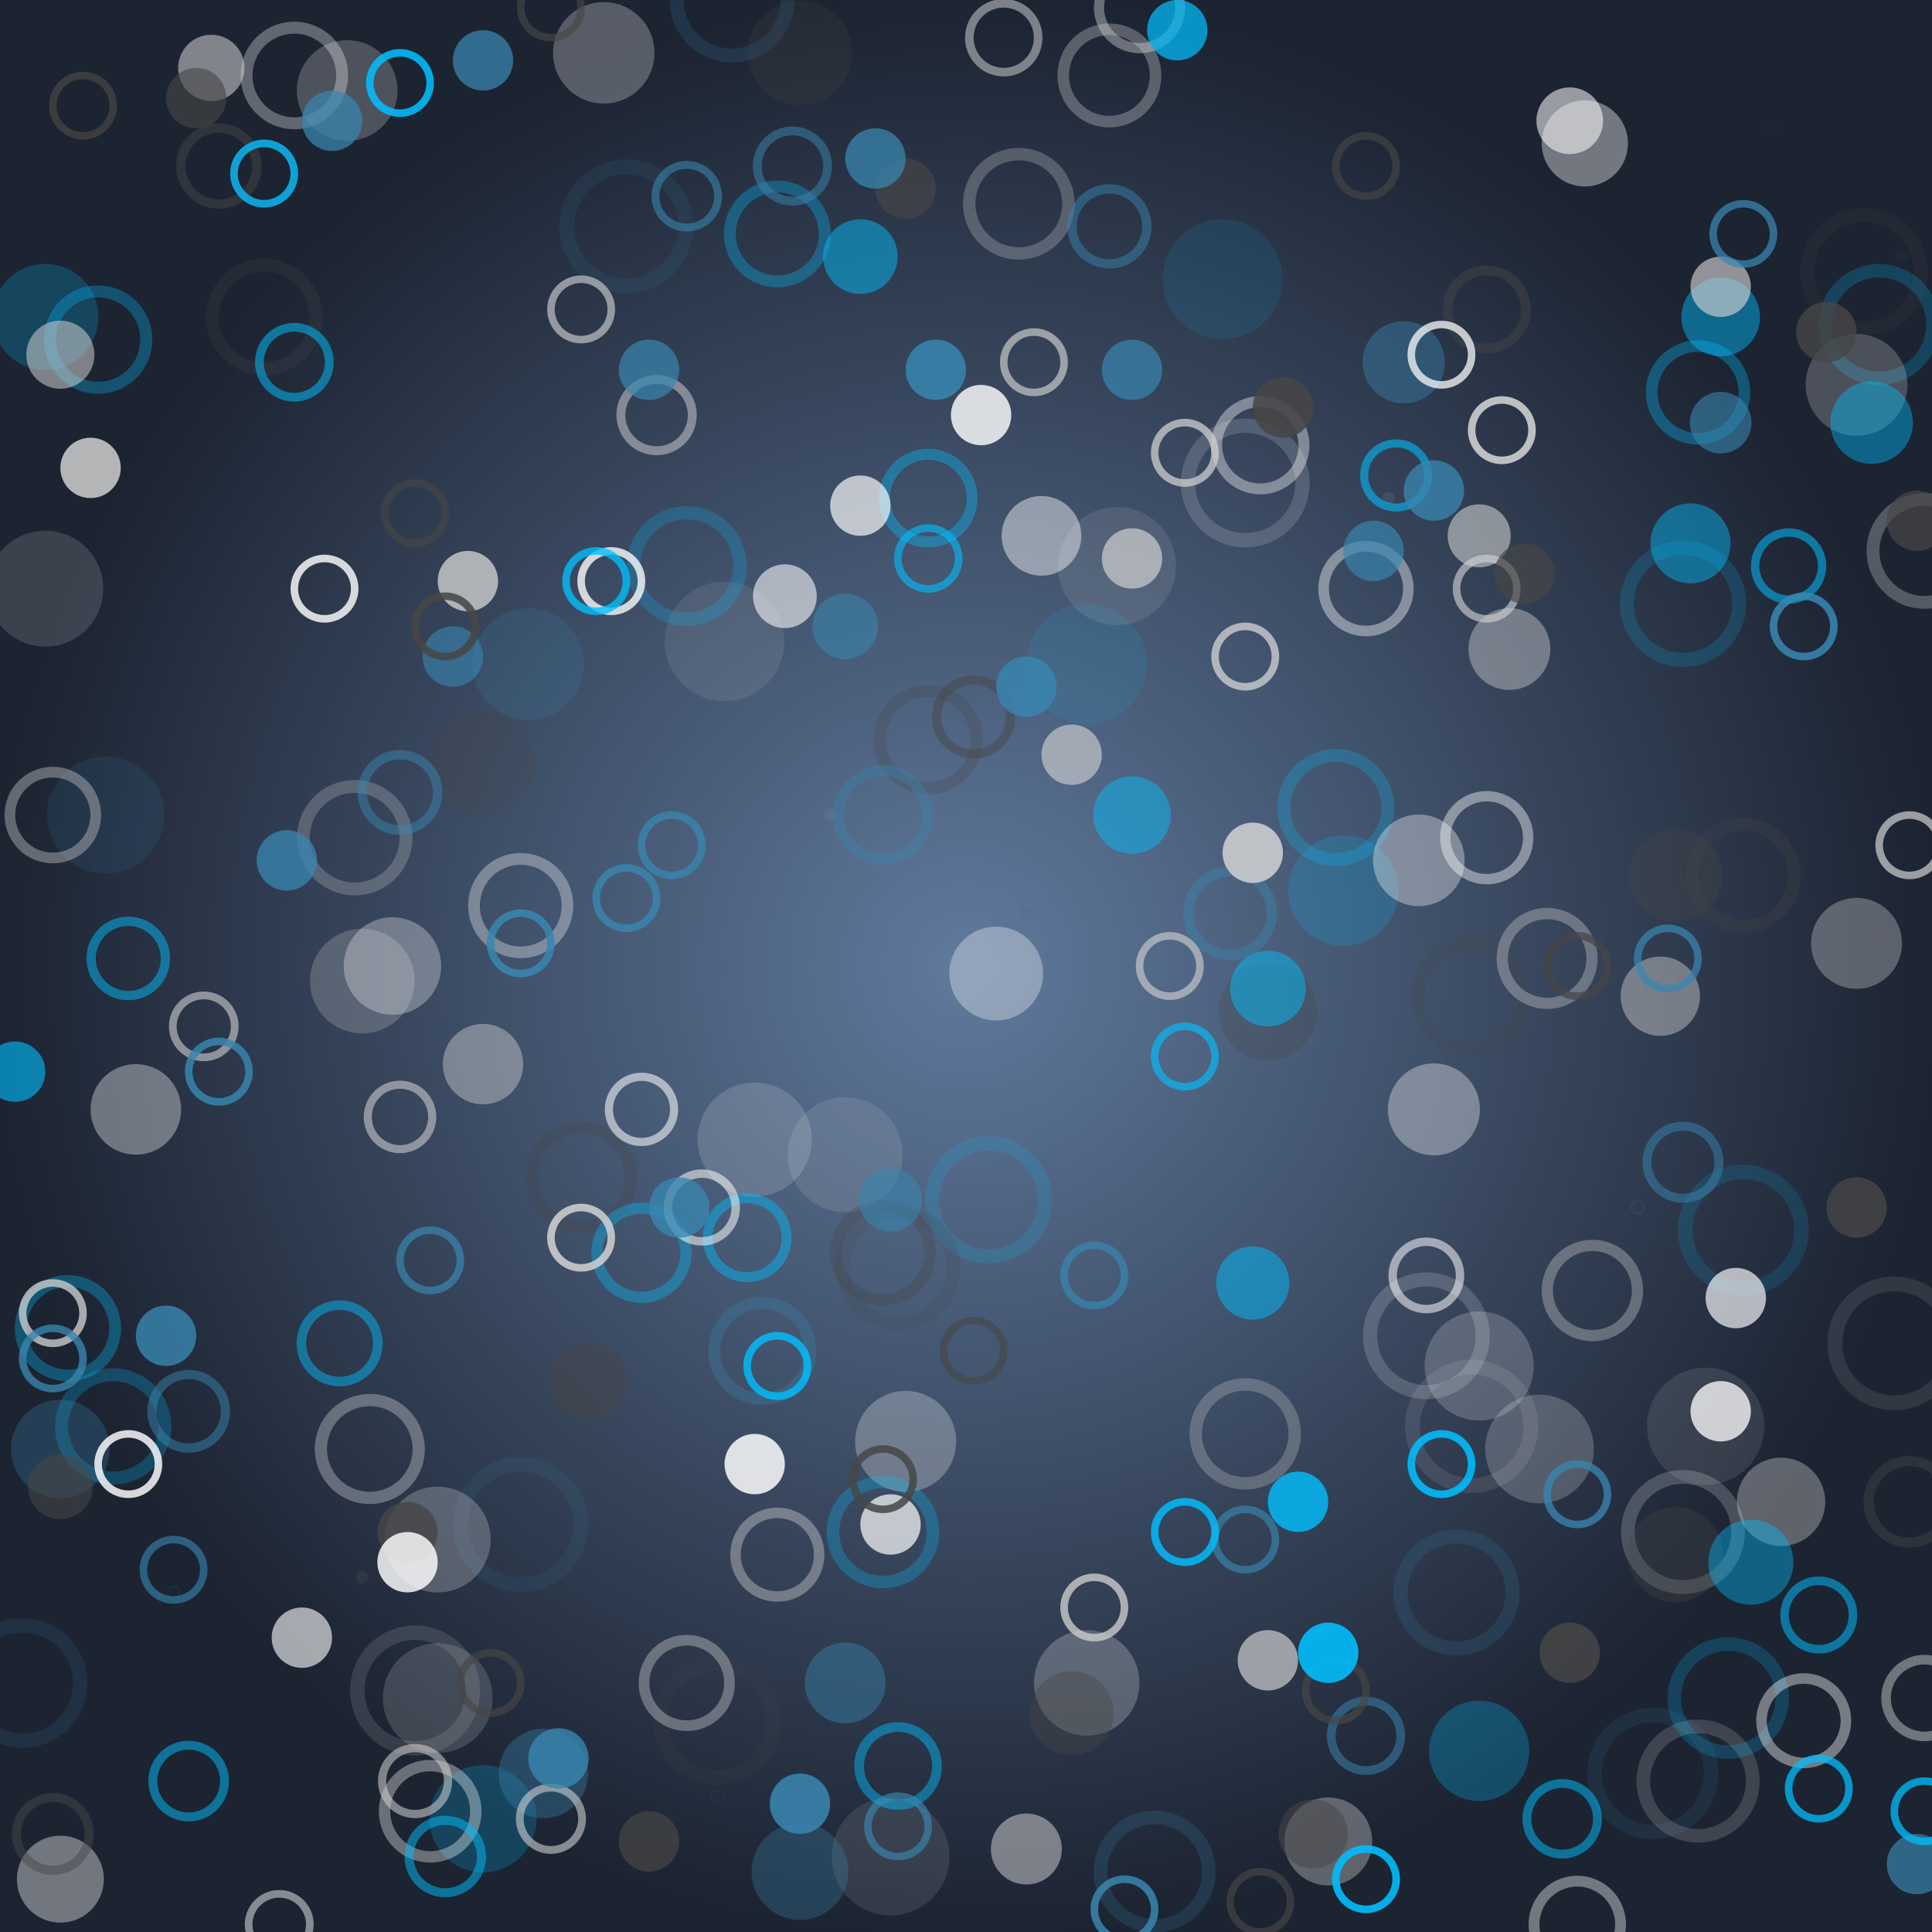 <svg xmlns="http://www.w3.org/2000/svg" preserveaspectratio="xMidYMid meet" viewBox="0 0 256 256" style="background-color: #000000"><style type="text/css">.c0{stroke:#464646;fill:#464646} .c1{stroke:#d2d2d2;fill:#d2d2d2} .c2{stroke:#fefefe;fill:#fefefe} .c3{stroke:#3886b0;fill:#3886b0} .c4{stroke:#00bfff;fill:#00bfff} .f1 {filter:url(#b1)} .f2 {filter:url(#b2)} .f3 {filter:url(#b3)} .f4 {filter:url(#b4)} </style>
<defs><radialGradient id="gr" cx="50%" cy="50%" r="50%" fx="50%" fy="50%"><stop offset="0%" style="stop-color:#607a9d; stop-opacity:1"/><stop offset="100%" style="stop-color:#1c2331; stop-opacity:1"/></radialGradient><filter id="b1" x="0" y="0" width="100%" height="100%"><feGaussianBlur in="SourceGraphic" stdDeviation="0.2"/></filter><filter id="b2" x="0" y="0" width="100%" height="100%"><feGaussianBlur in="SourceGraphic" stdDeviation="0.4"/></filter><filter id="b3" x="0" y="0" width="100%" height="100%"><feGaussianBlur in="SourceGraphic" stdDeviation="0.8"/></filter><filter id="b4" x="0" y="0" width="100%" height="100%"><feGaussianBlur in="SourceGraphic" stdDeviation="1.6"/></filter><circle id="s10" cx="0" cy="0" r="8" stroke-width="0"/><circle id="s11" cx="0" cy="0" r="8" fill="none" stroke-width="2"/><polygon id="s20" points="0,-12,0,12" fill="none" stroke-width="4"/><polygon id="s21" points="-4,-12,4,-12,4,12,-4,12" stroke-width="0"/><polygon id="s30" points="0,-8 6.4,8 -6.4,8" stroke-width="0"/><polygon id="s31" points="0,-8 6.4,8 -6.4,8" fill="none" stroke-width="2"/><polygon id="s40" points="-7.2,-8 7.2,-8 7.2,8 -7.2,8" stroke-width="0"/><polygon id="s41" points="-7.2,-8 7.2,-8 7.2,8 -7.2,8" fill="none" stroke-width="2"/></defs><rect x="0" y="0" width="256" height="256" style="fill:url(#gr)"/>
<clipPath id="rain-canvas-clip"><rect x="0" y="0" width="256" height="256" /></clipPath><g id="rain-canvas" clip-path="url(#rain-canvas-clip)"><g transform="translate(252,34) rotate(9)" opacity="0.053"><use href="#s10" class="c3 f4" transform="scale(0.105)"/></g>
<g transform="translate(235,17) rotate(348)" opacity="0.056"><use href="#s11" class="c0 f4" transform="scale(0.104)"/></g>
<g transform="translate(217,160) rotate(91)" opacity="0.059"><use href="#s11" class="c1 f4" transform="scale(0.104)"/></g>
<g transform="translate(110,108) rotate(351)" opacity="0.062"><use href="#s10" class="c1 f4" transform="scale(0.104)"/></g>
<g transform="translate(48,209) rotate(31)" opacity="0.065"><use href="#s10" class="c1 f4" transform="scale(0.103)"/></g>
<g transform="translate(95,238) rotate(83)" opacity="0.068"><use href="#s11" class="c3 f4" transform="scale(0.103)"/></g>
<g transform="translate(95,128) rotate(358)" opacity="0.071"><use href="#s11" class="c0 f4" transform="scale(0.103)"/></g>
<g transform="translate(202,74) rotate(16)" opacity="0.074"><use href="#s10" class="c3 f4" transform="scale(0.103)"/></g>
<g transform="translate(253,220) rotate(154)" opacity="0.077"><use href="#s11" class="c3 f4" transform="scale(0.102)"/></g>
<g transform="translate(83,1) rotate(252)" opacity="0.080"><use href="#s11" class="c3 f4" transform="scale(0.102)"/></g>
<g transform="translate(136,121) rotate(17)" opacity="0.083"><use href="#s10" class="c0 f4" transform="scale(0.102)"/></g>
<g transform="translate(184,66) rotate(0)" opacity="0.086"><use href="#s10" class="c1 f4" transform="scale(0.101)"/></g>
<g transform="translate(23,211) rotate(17)" opacity="0.089"><use href="#s11" class="c4 f4" transform="scale(0.101)"/></g>
<g transform="translate(167,171) rotate(73)" opacity="0.092"><use href="#s11" class="c0 f4" transform="scale(0.101)"/></g>
<g transform="translate(119,122) rotate(8)" opacity="0.095"><use href="#s11" class="c3 f4" transform="scale(0.101)"/></g>
<g transform="translate(237,236) rotate(159)" opacity="0.098"><use href="#s11" class="c0 f4" transform="scale(0.1)"/></g>
<g transform="translate(144,88) rotate(355)" opacity="0.101"><use href="#s10" class="c4 f4" transform="scale(0.999)"/></g>
<g transform="translate(69,202) rotate(39)" opacity="0.104"><use href="#s11" class="c3 f4" transform="scale(0.996)"/></g>
<g transform="translate(162,37) rotate(326)" opacity="0.107"><use href="#s10" class="c4 f4" transform="scale(0.993)"/></g>
<g transform="translate(96,85) rotate(325)" opacity="0.110"><use href="#s10" class="c1 f4" transform="scale(0.990)"/></g>
<g transform="translate(83,30) rotate(274)" opacity="0.113"><use href="#s11" class="c3 f4" transform="scale(0.987)"/></g>
<g transform="translate(251,178) rotate(121)" opacity="0.116"><use href="#s11" class="c1 f4" transform="scale(0.984)"/></g>
<g transform="translate(195,189) rotate(102)" opacity="0.119"><use href="#s11" class="c1 f4" transform="scale(0.981)"/></g>
<g transform="translate(148,75) rotate(348)" opacity="0.122"><use href="#s10" class="c1 f4" transform="scale(0.978)"/></g>
<g transform="translate(118,246) rotate(102)" opacity="0.125"><use href="#s10" class="c1 f4" transform="scale(0.975)"/></g>
<g transform="translate(226,189) rotate(118)" opacity="0.128"><use href="#s10" class="c1 f4" transform="scale(0.972)"/></g>
<g transform="translate(14,108) rotate(291)" opacity="0.131"><use href="#s10" class="c3 f4" transform="scale(0.969)"/></g>
<g transform="translate(219,235) rotate(149)" opacity="0.134"><use href="#s11" class="c3 f4" transform="scale(0.966)"/></g>
<g transform="translate(231,163) rotate(100)" opacity="0.137"><use href="#s11" class="c4 f4" transform="scale(0.963)"/></g>
<g transform="translate(6,78) rotate(262)" opacity="0.140"><use href="#s10" class="c2 f4" transform="scale(0.960)"/></g>
<g transform="translate(55,224) rotate(47)" opacity="0.143"><use href="#s11" class="c1 f4" transform="scale(0.957)"/></g>
<g transform="translate(3,223) rotate(13)" opacity="0.146"><use href="#s11" class="c3 f4" transform="scale(0.954)"/></g>
<g transform="translate(112,153) rotate(28)" opacity="0.149"><use href="#s10" class="c1 f4" transform="scale(0.951)"/></g>
<g transform="translate(165,64) rotate(348)" opacity="0.152"><use href="#s11" class="c2 f4" transform="scale(0.948)"/></g>
<g transform="translate(100,151) rotate(19)" opacity="0.155"><use href="#s10" class="c2 f4" transform="scale(0.945)"/></g>
<g transform="translate(95,228) rotate(75)" opacity="0.158"><use href="#s11" class="c0 f4" transform="scale(0.942)"/></g>
<g transform="translate(247,36) rotate(9)" opacity="0.161"><use href="#s11" class="c0 f4" transform="scale(0.939)"/></g>
<g transform="translate(131,159) rotate(43)" opacity="0.164"><use href="#s11" class="c4 f4" transform="scale(0.936)"/></g>
<g transform="translate(189,177) rotate(89)" opacity="0.167"><use href="#s11" class="c2 f4" transform="scale(0.933)"/></g>
<g transform="translate(223,80) rotate(31)" opacity="0.170"><use href="#s11" class="c4 f4" transform="scale(0.930)"/></g>
<g transform="translate(193,211) rotate(118)" opacity="0.173"><use href="#s11" class="c3 f4" transform="scale(0.927)"/></g>
<g transform="translate(70,88) rotate(311)" opacity="0.176"><use href="#s10" class="c3 f4" transform="scale(0.924)"/></g>
<g transform="translate(119,168) rotate(43)" opacity="0.179"><use href="#s11" class="c0 f4" transform="scale(0.921)"/></g>
<g transform="translate(97,0) rotate(259)" opacity="0.182"><use href="#s11" class="c3 f4" transform="scale(0.918)"/></g>
<g transform="translate(178,118) rotate(38)" opacity="0.185"><use href="#s10" class="c4 f4" transform="scale(0.915)"/></g>
<g transform="translate(223,203) rotate(127)" opacity="0.188"><use href="#s11" class="c2 f4" transform="scale(0.912)"/></g>
<g transform="translate(58,225) rotate(50)" opacity="0.191"><use href="#s10" class="c1 f4" transform="scale(0.909)"/></g>
<g transform="translate(225,236) rotate(153)" opacity="0.194"><use href="#s11" class="c1 f4" transform="scale(0.906)"/></g>
<g transform="translate(196,181) rotate(96)" opacity="0.197"><use href="#s10" class="c2 f4" transform="scale(0.903)"/></g>
<g transform="translate(204,192) rotate(109)" opacity="0.200"><use href="#s10" class="c2 f4" transform="scale(0.900)"/></g>
<g transform="translate(153,248) rotate(124)" opacity="0.203"><use href="#s11" class="c3 f4" transform="scale(0.897)"/></g>
<g transform="translate(229,225) rotate(147)" opacity="0.206"><use href="#s11" class="c4 f4" transform="scale(0.894)"/></g>
<g transform="translate(249,43) rotate(15)" opacity="0.209"><use href="#s11" class="c4 f4" transform="scale(0.891)"/></g>
<g transform="translate(64,241) rotate(66)" opacity="0.212"><use href="#s10" class="c4 f4" transform="scale(0.888)"/></g>
<g transform="translate(195,132) rotate(58)" opacity="0.215"><use href="#s11" class="c0 f4" transform="scale(0.885)"/></g>
<g transform="translate(91,75) rotate(314)" opacity="0.218"><use href="#s11" class="c4 f4" transform="scale(0.882)"/></g>
<g transform="translate(6,42) rotate(234)" opacity="0.221"><use href="#s10" class="c4 f4" transform="scale(0.879)"/></g>
<g transform="translate(58,204) rotate(34)" opacity="0.224"><use href="#s10" class="c2 f4" transform="scale(0.876)"/></g>
<g transform="translate(144,223) rotate(100)" opacity="0.227"><use href="#s10" class="c2 f4" transform="scale(0.873)"/></g>
<g transform="translate(64,101) rotate(318)" opacity="0.230"><use href="#s10" class="c0 f4" transform="scale(0.870)"/></g>
<g transform="translate(48,130) rotate(330)" opacity="0.233"><use href="#s10" class="c1 f4" transform="scale(0.867)"/></g>
<g transform="translate(106,7) rotate(270)" opacity="0.236"><use href="#s10" class="c0 f4" transform="scale(0.864)"/></g>
<g transform="translate(177,107) rotate(29)" opacity="0.239"><use href="#s11" class="c4 f4" transform="scale(0.861)"/></g>
<g transform="translate(35,42) rotate(253)" opacity="0.242"><use href="#s11" class="c0 f4" transform="scale(0.858)"/></g>
<g transform="translate(15,189) rotate(355)" opacity="0.245"><use href="#s11" class="c4 f4" transform="scale(0.855)"/></g>
<g transform="translate(255,73) rotate(41)" opacity="0.248"><use href="#s11" class="c2 f4" transform="scale(0.852)"/></g>
<g transform="translate(47,111) rotate(315)" opacity="0.251"><use href="#s11" class="c1 f4" transform="scale(0.849)"/></g>
<g transform="translate(231,116) rotate(63)" opacity="0.254"><use href="#s11" class="c0 f4" transform="scale(0.846)"/></g>
<g transform="translate(246,51) rotate(20)" opacity="0.257"><use href="#s10" class="c1 f4" transform="scale(0.843)"/></g>
<g transform="translate(80,7) rotate(254)" opacity="0.260"><use href="#s10" class="c2 f4" transform="scale(0.840)"/></g>
<g transform="translate(120,191) rotate(62)" opacity="0.263"><use href="#s10" class="c2 f4" transform="scale(0.837)"/></g>
<g transform="translate(46,12) rotate(237)" opacity="0.266"><use href="#s10" class="c1 f4" transform="scale(0.834)"/></g>
<g transform="translate(196,232) rotate(135)" opacity="0.269"><use href="#s10" class="c4 f4" transform="scale(0.831)"/></g>
<g transform="translate(117,203) rotate(69)" opacity="0.272"><use href="#s11" class="c4 f4" transform="scale(0.828)"/></g>
<g transform="translate(77,156) rotate(9)" opacity="0.275"><use href="#s11" class="c0 f4" transform="scale(0.825)"/></g>
<g transform="translate(135,27) rotate(303)" opacity="0.278"><use href="#s11" class="c1 f4" transform="scale(0.822)"/></g>
<g transform="translate(165,190) rotate(86)" opacity="0.281"><use href="#s11" class="c1 f4" transform="scale(0.819)"/></g>
<g transform="translate(8,192) rotate(352)" opacity="0.284"><use href="#s10" class="c3 f4" transform="scale(0.816)"/></g>
<g transform="translate(168,134) rotate(45)" opacity="0.287"><use href="#s10" class="c0 f4" transform="scale(0.813)"/></g>
<g transform="translate(49,192) rotate(19)" opacity="0.290"><use href="#s11" class="c2 f4" transform="scale(0.810)"/></g>
<g transform="translate(52,128) rotate(331)" opacity="0.293"><use href="#s10" class="c2 f4" transform="scale(0.807)"/></g>
<g transform="translate(123,98) rotate(351)" opacity="0.296"><use href="#s11" class="c0 f4" transform="scale(0.804)"/></g>
<g transform="translate(106,248) rotate(97)" opacity="0.299"><use href="#s10" class="c3 f4" transform="scale(0.801)"/></g>
<g transform="translate(13,45) rotate(241)" opacity="0.302"><use href="#s11" class="c4 f3" transform="scale(0.798)"/></g>
<g transform="translate(101,179) rotate(41)" opacity="0.305"><use href="#s11" class="c3 f3" transform="scale(0.795)"/></g>
<g transform="translate(39,10) rotate(231)" opacity="0.308"><use href="#s11" class="c2 f3" transform="scale(0.792)"/></g>
<g transform="translate(222,206) rotate(129)" opacity="0.311"><use href="#s10" class="c0 f3" transform="scale(0.789)"/></g>
<g transform="translate(103,31) rotate(287)" opacity="0.314"><use href="#s11" class="c4 f3" transform="scale(0.786)"/></g>
<g transform="translate(9,176) rotate(341)" opacity="0.317"><use href="#s11" class="c4 f3" transform="scale(0.783)"/></g>
<g transform="translate(117,166) rotate(41)" opacity="0.320"><use href="#s11" class="c0 f3" transform="scale(0.780)"/></g>
<g transform="translate(132,129) rotate(21)" opacity="0.323"><use href="#s10" class="c2 f3" transform="scale(0.777)"/></g>
<g transform="translate(69,120) rotate(336)" opacity="0.326"><use href="#s11" class="c2 f3" transform="scale(0.774)"/></g>
<g transform="translate(222,116) rotate(59)" opacity="0.329"><use href="#s10" class="c0 f3" transform="scale(0.771)"/></g>
<g transform="translate(225,52) rotate(10)" opacity="0.332"><use href="#s11" class="c4 f3" transform="scale(0.768)"/></g>
<g transform="translate(147,10) rotate(296)" opacity="0.335"><use href="#s11" class="c1 f3" transform="scale(0.765)"/></g>
<g transform="translate(190,147) rotate(67)" opacity="0.338"><use href="#s10" class="c2 f3" transform="scale(0.762)"/></g>
<g transform="translate(188,114) rotate(40)" opacity="0.341"><use href="#s10" class="c2 f3" transform="scale(0.759)"/></g>
<g transform="translate(57,240) rotate(61)" opacity="0.344"><use href="#s11" class="c2 f3" transform="scale(0.756)"/></g>
<g transform="translate(246,125) rotate(78)" opacity="0.347"><use href="#s10" class="c1 f3" transform="scale(0.753)"/></g>
<g transform="translate(18,147) rotate(324)" opacity="0.350"><use href="#s10" class="c2 f3" transform="scale(0.750)"/></g>
<g transform="translate(211,171) rotate(96)" opacity="0.353"><use href="#s11" class="c1 f3" transform="scale(0.747)"/></g>
<g transform="translate(205,127) rotate(59)" opacity="0.356"><use href="#s11" class="c1 f3" transform="scale(0.744)"/></g>
<g transform="translate(72,235) rotate(66)" opacity="0.359"><use href="#s10" class="c3 f3" transform="scale(0.741)"/></g>
<g transform="translate(85,166) rotate(21)" opacity="0.362"><use href="#s11" class="c4 f3" transform="scale(0.738)"/></g>
<g transform="translate(117,108) rotate(355)" opacity="0.365"><use href="#s11" class="c3 f3" transform="scale(0.735)"/></g>
<g transform="translate(236,199) rotate(130)" opacity="0.368"><use href="#s10" class="c1 f3" transform="scale(0.732)"/></g>
<g transform="translate(176,244) rotate(134)" opacity="0.371"><use href="#s10" class="c1 f3" transform="scale(0.729)"/></g>
<g transform="translate(123,66) rotate(326)" opacity="0.374"><use href="#s11" class="c4 f3" transform="scale(0.726)"/></g>
<g transform="translate(167,59) rotate(346)" opacity="0.377"><use href="#s11" class="c2 f3" transform="scale(0.723)"/></g>
<g transform="translate(8,249) rotate(36)" opacity="0.380"><use href="#s10" class="c2 f3" transform="scale(0.720)"/></g>
<g transform="translate(209,255) rotate(159)" opacity="0.383"><use href="#s11" class="c2 f3" transform="scale(0.717)"/></g>
<g transform="translate(210,19) rotate(337)" opacity="0.386"><use href="#s10" class="c2 f3" transform="scale(0.714)"/></g>
<g transform="translate(7,108) rotate(286)" opacity="0.389"><use href="#s11" class="c1 f3" transform="scale(0.711)"/></g>
<g transform="translate(91,223) rotate(69)" opacity="0.392"><use href="#s11" class="c1 f3" transform="scale(0.708)"/></g>
<g transform="translate(232,207) rotate(134)" opacity="0.395"><use href="#s10" class="c4 f3" transform="scale(0.705)"/></g>
<g transform="translate(181,78) rotate(8)" opacity="0.398"><use href="#s11" class="c2 f3" transform="scale(0.702)"/></g>
<g transform="translate(239,228) rotate(154)" opacity="0.401"><use href="#s11" class="c2 f2" transform="scale(0.699)"/></g>
<g transform="translate(142,227) rotate(102)" opacity="0.404"><use href="#s10" class="c0 f2" transform="scale(0.696)"/></g>
<g transform="translate(103,206) rotate(63)" opacity="0.407"><use href="#s11" class="c1 f2" transform="scale(0.693)"/></g>
<g transform="translate(163,121) rotate(32)" opacity="0.410"><use href="#s11" class="c3 f2" transform="scale(0.690)"/></g>
<g transform="translate(197,111) rotate(42)" opacity="0.413"><use href="#s11" class="c2 f2" transform="scale(0.687)"/></g>
<g transform="translate(248,56) rotate(25)" opacity="0.416"><use href="#s10" class="c4 f2" transform="scale(0.684)"/></g>
<g transform="translate(186,48) rotate(347)" opacity="0.419"><use href="#s10" class="c3 f2" transform="scale(0.681)"/></g>
<g transform="translate(200,86) rotate(24)" opacity="0.422"><use href="#s10" class="c1 f2" transform="scale(0.678)"/></g>
<g transform="translate(253,199) rotate(138)" opacity="0.425"><use href="#s11" class="c0 f2" transform="scale(0.675)"/></g>
<g transform="translate(151,1) rotate(292)" opacity="0.428"><use href="#s11" class="c1 f2" transform="scale(0.672)"/></g>
<g transform="translate(112,223) rotate(81)" opacity="0.431"><use href="#s10" class="c3 f2" transform="scale(0.669)"/></g>
<g transform="translate(64,141) rotate(349)" opacity="0.434"><use href="#s10" class="c1 f2" transform="scale(0.666)"/></g>
<g transform="translate(224,72) rotate(26)" opacity="0.437"><use href="#s10" class="c4 f2" transform="scale(0.663)"/></g>
<g transform="translate(138,71) rotate(339)" opacity="0.440"><use href="#s10" class="c2 f2" transform="scale(0.660)"/></g>
<g transform="translate(220,132) rotate(70)" opacity="0.443"><use href="#s10" class="c1 f2" transform="scale(0.657)"/></g>
<g transform="translate(99,164) rotate(28)" opacity="0.446"><use href="#s11" class="c4 f2" transform="scale(0.654)"/></g>
<g transform="translate(228,42) rotate(4)" opacity="0.449"><use href="#s10" class="c4 f2" transform="scale(0.651)"/></g>
<g transform="translate(197,41) rotate(348)" opacity="0.452"><use href="#s11" class="c0 f2" transform="scale(0.648)"/></g>
<g transform="translate(119,234) rotate(94)" opacity="0.455"><use href="#s11" class="c4 f2" transform="scale(0.645)"/></g>
<g transform="translate(150,108) rotate(14)" opacity="0.458"><use href="#s10" class="c4 f2" transform="scale(0.642)"/></g>
<g transform="translate(78,183) rotate(30)" opacity="0.461"><use href="#s10" class="c0 f2" transform="scale(0.639)"/></g>
<g transform="translate(255,225) rotate(159)" opacity="0.464"><use href="#s11" class="c1 f2" transform="scale(0.636)"/></g>
<g transform="translate(45,178) rotate(6)" opacity="0.467"><use href="#s11" class="c4 f2" transform="scale(0.633)"/></g>
<g transform="translate(29,22) rotate(234)" opacity="0.470"><use href="#s11" class="c0 f2" transform="scale(0.630)"/></g>
<g transform="translate(168,131) rotate(42)" opacity="0.473"><use href="#s10" class="c4 f2" transform="scale(0.627)"/></g>
<g transform="translate(53,105) rotate(314)" opacity="0.476"><use href="#s11" class="c3 f2" transform="scale(0.624)"/></g>
<g transform="translate(147,30) rotate(312)" opacity="0.479"><use href="#s11" class="c3 f2" transform="scale(0.621)"/></g>
<g transform="translate(114,34) rotate(296)" opacity="0.482"><use href="#s10" class="c4 f2" transform="scale(0.618)"/></g>
<g transform="translate(17,127) rotate(308)" opacity="0.485"><use href="#s11" class="c4 f2" transform="scale(0.615)"/></g>
<g transform="translate(129,95) rotate(352)" opacity="0.488"><use href="#s11" class="c0 f2" transform="scale(0.612)"/></g>
<g transform="translate(25,187) rotate(0)" opacity="0.491"><use href="#s11" class="c3 f2" transform="scale(0.609)"/></g>
<g transform="translate(166,170) rotate(72)" opacity="0.494"><use href="#s10" class="c4 f2" transform="scale(0.606)"/></g>
<g transform="translate(7,243) rotate(30)" opacity="0.497"><use href="#s11" class="c0 f2" transform="scale(0.603)"/></g>
<g transform="translate(59,246) rotate(66)" opacity="0.500"><use href="#s11" class="c4 f1" transform="scale(0.600)"/></g>
<g transform="translate(223,154) rotate(89)" opacity="0.503"><use href="#s11" class="c3 f1" transform="scale(0.597)"/></g>
<g transform="translate(25,236) rotate(37)" opacity="0.506"><use href="#s11" class="c4 f1" transform="scale(0.594)"/></g>
<g transform="translate(87,55) rotate(296)" opacity="0.509"><use href="#s11" class="c1 f1" transform="scale(0.591)"/></g>
<g transform="translate(136,245) rotate(112)" opacity="0.512"><use href="#s10" class="c1 f1" transform="scale(0.588)"/></g>
<g transform="translate(207,241) rotate(148)" opacity="0.515"><use href="#s11" class="c4 f1" transform="scale(0.585)"/></g>
<g transform="translate(105,22) rotate(281)" opacity="0.518"><use href="#s11" class="c3 f1" transform="scale(0.582)"/></g>
<g transform="translate(39,48) rotate(260)" opacity="0.521"><use href="#s11" class="c4 f1" transform="scale(0.579)"/></g>
<g transform="translate(181,230) rotate(126)" opacity="0.524"><use href="#s11" class="c3 f1" transform="scale(0.576)"/></g>
<g transform="translate(174,243) rotate(132)" opacity="0.527"><use href="#s10" class="c0 f1" transform="scale(0.573)"/></g>
<g transform="translate(133,5) rotate(284)" opacity="0.530"><use href="#s11" class="c1 f1" transform="scale(0.570)"/></g>
<g transform="translate(241,214) rotate(144)" opacity="0.533"><use href="#s11" class="c4 f1" transform="scale(0.567)"/></g>
<g transform="translate(8,47) rotate(239)" opacity="0.536"><use href="#s10" class="c1 f1" transform="scale(0.564)"/></g>
<g transform="translate(93,160) rotate(22)" opacity="0.539"><use href="#s11" class="c2 f1" transform="scale(0.561)"/></g>
<g transform="translate(189,169) rotate(83)" opacity="0.542"><use href="#s11" class="c2 f1" transform="scale(0.558)"/></g>
<g transform="translate(237,75) rotate(34)" opacity="0.545"><use href="#s11" class="c4 f1" transform="scale(0.555)"/></g>
<g transform="translate(208,16) rotate(334)" opacity="0.548"><use href="#s10" class="c2 f1" transform="scale(0.552)"/></g>
<g transform="translate(28,9) rotate(223)" opacity="0.551"><use href="#s10" class="c1 f1" transform="scale(0.549)"/></g>
<g transform="translate(55,236) rotate(56)" opacity="0.554"><use href="#s11" class="c1 f1" transform="scale(0.546)"/></g>
<g transform="translate(112,83) rotate(333)" opacity="0.557"><use href="#s10" class="c3 f1" transform="scale(0.543)"/></g>
<g transform="translate(85,147) rotate(7)" opacity="0.560"><use href="#s11" class="c2 f1" transform="scale(0.540)"/></g>
<g transform="translate(8,197) rotate(356)" opacity="0.563"><use href="#s10" class="c0 f1" transform="scale(0.537)"/></g>
<g transform="translate(53,148) rotate(347)" opacity="0.566"><use href="#s11" class="c1 f1" transform="scale(0.534)"/></g>
<g transform="translate(185,63) rotate(358)" opacity="0.569"><use href="#s11" class="c4 f1" transform="scale(0.531)"/></g>
<g transform="translate(104,79) rotate(325)" opacity="0.572"><use href="#s10" class="c2 f1" transform="scale(0.528)"/></g>
<g transform="translate(118,159) rotate(36)" opacity="0.575"><use href="#s10" class="c3 f1" transform="scale(0.525)"/></g>
<g transform="translate(196,71) rotate(10)" opacity="0.578"><use href="#s10" class="c1 f1" transform="scale(0.522)"/></g>
<g transform="translate(91,26) rotate(276)" opacity="0.581"><use href="#s11" class="c3 f1" transform="scale(0.519)"/></g>
<g transform="translate(73,241) rotate(71)" opacity="0.584"><use href="#s11" class="c1 f1" transform="scale(0.516)"/></g>
<g transform="translate(27,136) rotate(321)" opacity="0.587"><use href="#s11" class="c1 f1" transform="scale(0.513)"/></g>
<g transform="translate(228,56) rotate(15)" opacity="0.590"><use href="#s10" class="c3 f1" transform="scale(0.510)"/></g>
<g transform="translate(37,255) rotate(59)" opacity="0.593"><use href="#s11" class="c1 f1" transform="scale(0.507)"/></g>
<g transform="translate(123,74) rotate(332)" opacity="0.596"><use href="#s11" class="c4 f1" transform="scale(0.504)"/></g>
<g transform="translate(60,87) rotate(304)" opacity="0.599"><use href="#s10" class="c3 f1" transform="scale(0.501)"/></g>
<g transform="translate(35,23) rotate(238)" opacity="0.602"><use href="#s11" class="c3 f0" transform="scale(0.500)"/></g>
<g transform="translate(2,142) rotate(309)" opacity="0.605"><use href="#s10" class="c4 f0" transform="scale(0.500)"/></g>
<g transform="translate(40,217) rotate(32)" opacity="0.608"><use href="#s10" class="c2 f0" transform="scale(0.500)"/></g>
<g transform="translate(26,13) rotate(225)" opacity="0.611"><use href="#s10" class="c0 f0" transform="scale(0.500)"/></g>
<g transform="translate(23,208) rotate(14)" opacity="0.614"><use href="#s11" class="c3 f0" transform="scale(0.500)"/></g>
<g transform="translate(129,179) rotate(58)" opacity="0.617"><use href="#s11" class="c0 f0" transform="scale(0.500)"/></g>
<g transform="translate(155,128) rotate(33)" opacity="0.620"><use href="#s11" class="c1 f0" transform="scale(0.500)"/></g>
<g transform="translate(142,100) rotate(4)" opacity="0.623"><use href="#s10" class="c1 f0" transform="scale(0.500)"/></g>
<g transform="translate(197,78) rotate(16)" opacity="0.626"><use href="#s11" class="c1 f0" transform="scale(0.500)"/></g>
<g transform="translate(181,22) rotate(324)" opacity="0.629"><use href="#s11" class="c0 f0" transform="scale(0.500)"/></g>
<g transform="translate(77,41) rotate(279)" opacity="0.632"><use href="#s11" class="c1 f0" transform="scale(0.500)"/></g>
<g transform="translate(55,68) rotate(286)" opacity="0.635"><use href="#s11" class="c0 f0" transform="scale(0.500)"/></g>
<g transform="translate(73,1) rotate(245)" opacity="0.638"><use href="#s11" class="c0 f0" transform="scale(0.500)"/></g>
<g transform="translate(228,38) rotate(1)" opacity="0.641"><use href="#s10" class="c1 f0" transform="scale(0.500)"/></g>
<g transform="translate(157,140) rotate(43)" opacity="0.644"><use href="#s11" class="c4 f0" transform="scale(0.500)"/></g>
<g transform="translate(165,204) rotate(97)" opacity="0.647"><use href="#s11" class="c3 f0" transform="scale(0.500)"/></g>
<g transform="translate(120,25) rotate(292)" opacity="0.650"><use href="#s10" class="c0 f0" transform="scale(0.500)"/></g>
<g transform="translate(119,242) rotate(100)" opacity="0.653"><use href="#s11" class="c3 f0" transform="scale(0.500)"/></g>
<g transform="translate(202,76) rotate(18)" opacity="0.656"><use href="#s10" class="c0 f0" transform="scale(0.500)"/></g>
<g transform="translate(137,48) rotate(320)" opacity="0.659"><use href="#s11" class="c1 f0" transform="scale(0.500)"/></g>
<g transform="translate(65,223) rotate(53)" opacity="0.662"><use href="#s11" class="c0 f0" transform="scale(0.500)"/></g>
<g transform="translate(230,172) rotate(106)" opacity="0.665"><use href="#s10" class="c2 f0" transform="scale(0.500)"/></g>
<g transform="translate(254,247) rotate(175)" opacity="0.668"><use href="#s10" class="c3 f0" transform="scale(0.500)"/></g>
<g transform="translate(182,73) rotate(5)" opacity="0.671"><use href="#s10" class="c3 f0" transform="scale(0.500)"/></g>
<g transform="translate(167,252) rotate(135)" opacity="0.674"><use href="#s11" class="c0 f0" transform="scale(0.500)"/></g>
<g transform="translate(114,67) rotate(322)" opacity="0.677"><use href="#s10" class="c2 f0" transform="scale(0.500)"/></g>
<g transform="translate(177,224) rotate(119)" opacity="0.680"><use href="#s11" class="c0 f0" transform="scale(0.500)"/></g>
<g transform="translate(168,220) rotate(111)" opacity="0.683"><use href="#s10" class="c1 f0" transform="scale(0.500)"/></g>
<g transform="translate(35,23) rotate(238)" opacity="0.686"><use href="#s11" class="c4 f0" transform="scale(0.500)"/></g>
<g transform="translate(150,74) rotate(348)" opacity="0.689"><use href="#s10" class="c1 f0" transform="scale(0.500)"/></g>
<g transform="translate(86,49) rotate(291)" opacity="0.692"><use href="#s10" class="c3 f0" transform="scale(0.500)"/></g>
<g transform="translate(253,112) rotate(71)" opacity="0.695"><use href="#s11" class="c1 f0" transform="scale(0.500)"/></g>
<g transform="translate(150,49) rotate(328)" opacity="0.698"><use href="#s10" class="c3 f0" transform="scale(0.500)"/></g>
<g transform="translate(118,202) rotate(69)" opacity="0.701"><use href="#s10" class="c2 f0" transform="scale(0.500)"/></g>
<g transform="translate(86,244) rotate(82)" opacity="0.704"><use href="#s10" class="c0 f0" transform="scale(0.500)"/></g>
<g transform="translate(57,167) rotate(5)" opacity="0.707"><use href="#s11" class="c3 f0" transform="scale(0.500)"/></g>
<g transform="translate(254,69) rotate(38)" opacity="0.710"><use href="#s10" class="c0 f0" transform="scale(0.500)"/></g>
<g transform="translate(11,14) rotate(216)" opacity="0.713"><use href="#s11" class="c0 f0" transform="scale(0.500)"/></g>
<g transform="translate(156,4) rotate(297)" opacity="0.716"><use href="#s10" class="c4 f0" transform="scale(0.500)"/></g>
<g transform="translate(221,127) rotate(67)" opacity="0.719"><use href="#s11" class="c3 f0" transform="scale(0.500)"/></g>
<g transform="translate(145,169) rotate(59)" opacity="0.722"><use href="#s11" class="c3 f0" transform="scale(0.500)"/></g>
<g transform="translate(64,8) rotate(245)" opacity="0.725"><use href="#s10" class="c3 f0" transform="scale(0.500)"/></g>
<g transform="translate(44,16) rotate(239)" opacity="0.728"><use href="#s10" class="c3 f0" transform="scale(0.500)"/></g>
<g transform="translate(157,60) rotate(341)" opacity="0.731"><use href="#s11" class="c1 f0" transform="scale(0.500)"/></g>
<g transform="translate(191,47) rotate(349)" opacity="0.734"><use href="#s11" class="c2 f0" transform="scale(0.500)"/></g>
<g transform="translate(116,21) rotate(287)" opacity="0.737"><use href="#s10" class="c3 f0" transform="scale(0.500)"/></g>
<g transform="translate(231,31) rotate(357)" opacity="0.740"><use href="#s11" class="c3 f0" transform="scale(0.500)"/></g>
<g transform="translate(209,128) rotate(62)" opacity="0.743"><use href="#s11" class="c0 f0" transform="scale(0.500)"/></g>
<g transform="translate(241,237) rotate(162)" opacity="0.746"><use href="#s11" class="c4 f0" transform="scale(0.500)"/></g>
<g transform="translate(255,240) rotate(170)" opacity="0.749"><use href="#s11" class="c4 f0" transform="scale(0.500)"/></g>
<g transform="translate(38,114) rotate(311)" opacity="0.752"><use href="#s10" class="c3 f0" transform="scale(0.500)"/></g>
<g transform="translate(145,213) rotate(93)" opacity="0.755"><use href="#s11" class="c1 f0" transform="scale(0.500)"/></g>
<g transform="translate(190,65) rotate(3)" opacity="0.758"><use href="#s10" class="c3 f0" transform="scale(0.500)"/></g>
<g transform="translate(228,187) rotate(117)" opacity="0.761"><use href="#s10" class="c2 f0" transform="scale(0.500)"/></g>
<g transform="translate(7,174) rotate(338)" opacity="0.764"><use href="#s11" class="c1 f0" transform="scale(0.500)"/></g>
<g transform="translate(209,198) rotate(116)" opacity="0.767"><use href="#s11" class="c3 f0" transform="scale(0.500)"/></g>
<g transform="translate(89,112) rotate(342)" opacity="0.770"><use href="#s11" class="c3 f0" transform="scale(0.500)"/></g>
<g transform="translate(165,87) rotate(6)" opacity="0.773"><use href="#s11" class="c1 f0" transform="scale(0.500)"/></g>
<g transform="translate(62,77) rotate(298)" opacity="0.776"><use href="#s10" class="c1 f0" transform="scale(0.500)"/></g>
<g transform="translate(90,160) rotate(20)" opacity="0.779"><use href="#s10" class="c3 f0" transform="scale(0.500)"/></g>
<g transform="translate(81,77) rotate(310)" opacity="0.782"><use href="#s11" class="c2 f0" transform="scale(0.500)"/></g>
<g transform="translate(79,77) rotate(308)" opacity="0.785"><use href="#s11" class="c4 f0" transform="scale(0.500)"/></g>
<g transform="translate(74,233) rotate(66)" opacity="0.788"><use href="#s10" class="c3 f0" transform="scale(0.500)"/></g>
<g transform="translate(7,180) rotate(342)" opacity="0.791"><use href="#s11" class="c3 f0" transform="scale(0.500)"/></g>
<g transform="translate(242,44) rotate(12)" opacity="0.794"><use href="#s10" class="c0 f0" transform="scale(0.500)"/></g>
<g transform="translate(172,199) rotate(97)" opacity="0.797"><use href="#s10" class="c4 f0" transform="scale(0.500)"/></g>
<g transform="translate(246,160) rotate(105)" opacity="0.800"><use href="#s10" class="c0 f0" transform="scale(0.500)"/></g>
<g transform="translate(54,203) rotate(31)" opacity="0.803"><use href="#s10" class="c0 f0" transform="scale(0.500)"/></g>
<g transform="translate(22,177) rotate(350)" opacity="0.806"><use href="#s10" class="c3 f0" transform="scale(0.500)"/></g>
<g transform="translate(103,181) rotate(44)" opacity="0.809"><use href="#s11" class="c4 f0" transform="scale(0.500)"/></g>
<g transform="translate(130,55) rotate(322)" opacity="0.812"><use href="#s10" class="c2 f0" transform="scale(0.500)"/></g>
<g transform="translate(43,78) rotate(286)" opacity="0.815"><use href="#s11" class="c2 f0" transform="scale(0.500)"/></g>
<g transform="translate(157,203) rotate(92)" opacity="0.818"><use href="#s11" class="c4 f0" transform="scale(0.500)"/></g>
<g transform="translate(54,207) rotate(34)" opacity="0.821"><use href="#s10" class="c2 f0" transform="scale(0.500)"/></g>
<g transform="translate(136,91) rotate(353)" opacity="0.824"><use href="#s10" class="c3 f0" transform="scale(0.500)"/></g>
<g transform="translate(17,194) rotate(0)" opacity="0.827"><use href="#s11" class="c2 f0" transform="scale(0.500)"/></g>
<g transform="translate(83,119) rotate(344)" opacity="0.830"><use href="#s11" class="c3 f0" transform="scale(0.500)"/></g>
<g transform="translate(12,62) rotate(254)" opacity="0.833"><use href="#s10" class="c1 f0" transform="scale(0.500)"/></g>
<g transform="translate(208,219) rotate(131)" opacity="0.836"><use href="#s10" class="c0 f0" transform="scale(0.500)"/></g>
<g transform="translate(29,142) rotate(327)" opacity="0.839"><use href="#s11" class="c3 f0" transform="scale(0.500)"/></g>
<g transform="translate(100,194) rotate(52)" opacity="0.842"><use href="#s10" class="c2 f0" transform="scale(0.500)"/></g>
<g transform="translate(124,49) rotate(314)" opacity="0.845"><use href="#s10" class="c3 f0" transform="scale(0.500)"/></g>
<g transform="translate(166,113) rotate(27)" opacity="0.848"><use href="#s10" class="c1 f0" transform="scale(0.500)"/></g>
<g transform="translate(149,253) rotate(126)" opacity="0.851"><use href="#s11" class="c3 f0" transform="scale(0.500)"/></g>
<g transform="translate(117,196) rotate(64)" opacity="0.854"><use href="#s11" class="c0 f0" transform="scale(0.500)"/></g>
<g transform="translate(77,164) rotate(15)" opacity="0.857"><use href="#s11" class="c1 f0" transform="scale(0.500)"/></g>
<g transform="translate(239,83) rotate(41)" opacity="0.860"><use href="#s11" class="c3 f0" transform="scale(0.500)"/></g>
<g transform="translate(53,11) rotate(241)" opacity="0.863"><use href="#s11" class="c4 f0" transform="scale(0.500)"/></g>
<g transform="translate(106,239) rotate(90)" opacity="0.866"><use href="#s10" class="c3 f0" transform="scale(0.500)"/></g>
<g transform="translate(59,83) rotate(301)" opacity="0.869"><use href="#s11" class="c0 f0" transform="scale(0.500)"/></g>
<g transform="translate(199,57) rotate(1)" opacity="0.872"><use href="#s11" class="c1 f0" transform="scale(0.500)"/></g>
<g transform="translate(191,194) rotate(103)" opacity="0.875"><use href="#s11" class="c4 f0" transform="scale(0.500)"/></g>
<g transform="translate(176,219) rotate(115)" opacity="0.878"><use href="#s10" class="c4 f0" transform="scale(0.500)"/></g>
<g transform="translate(69,125) rotate(340)" opacity="0.881"><use href="#s11" class="c3 f0" transform="scale(0.500)"/></g>
<g transform="translate(170,54) rotate(343)" opacity="0.884"><use href="#s10" class="c0 f0" transform="scale(0.500)"/></g>
<g transform="translate(181,249) rotate(140)" opacity="0.887"><use href="#s11" class="c4 f0" transform="scale(0.500)"/></g>
</g></svg>